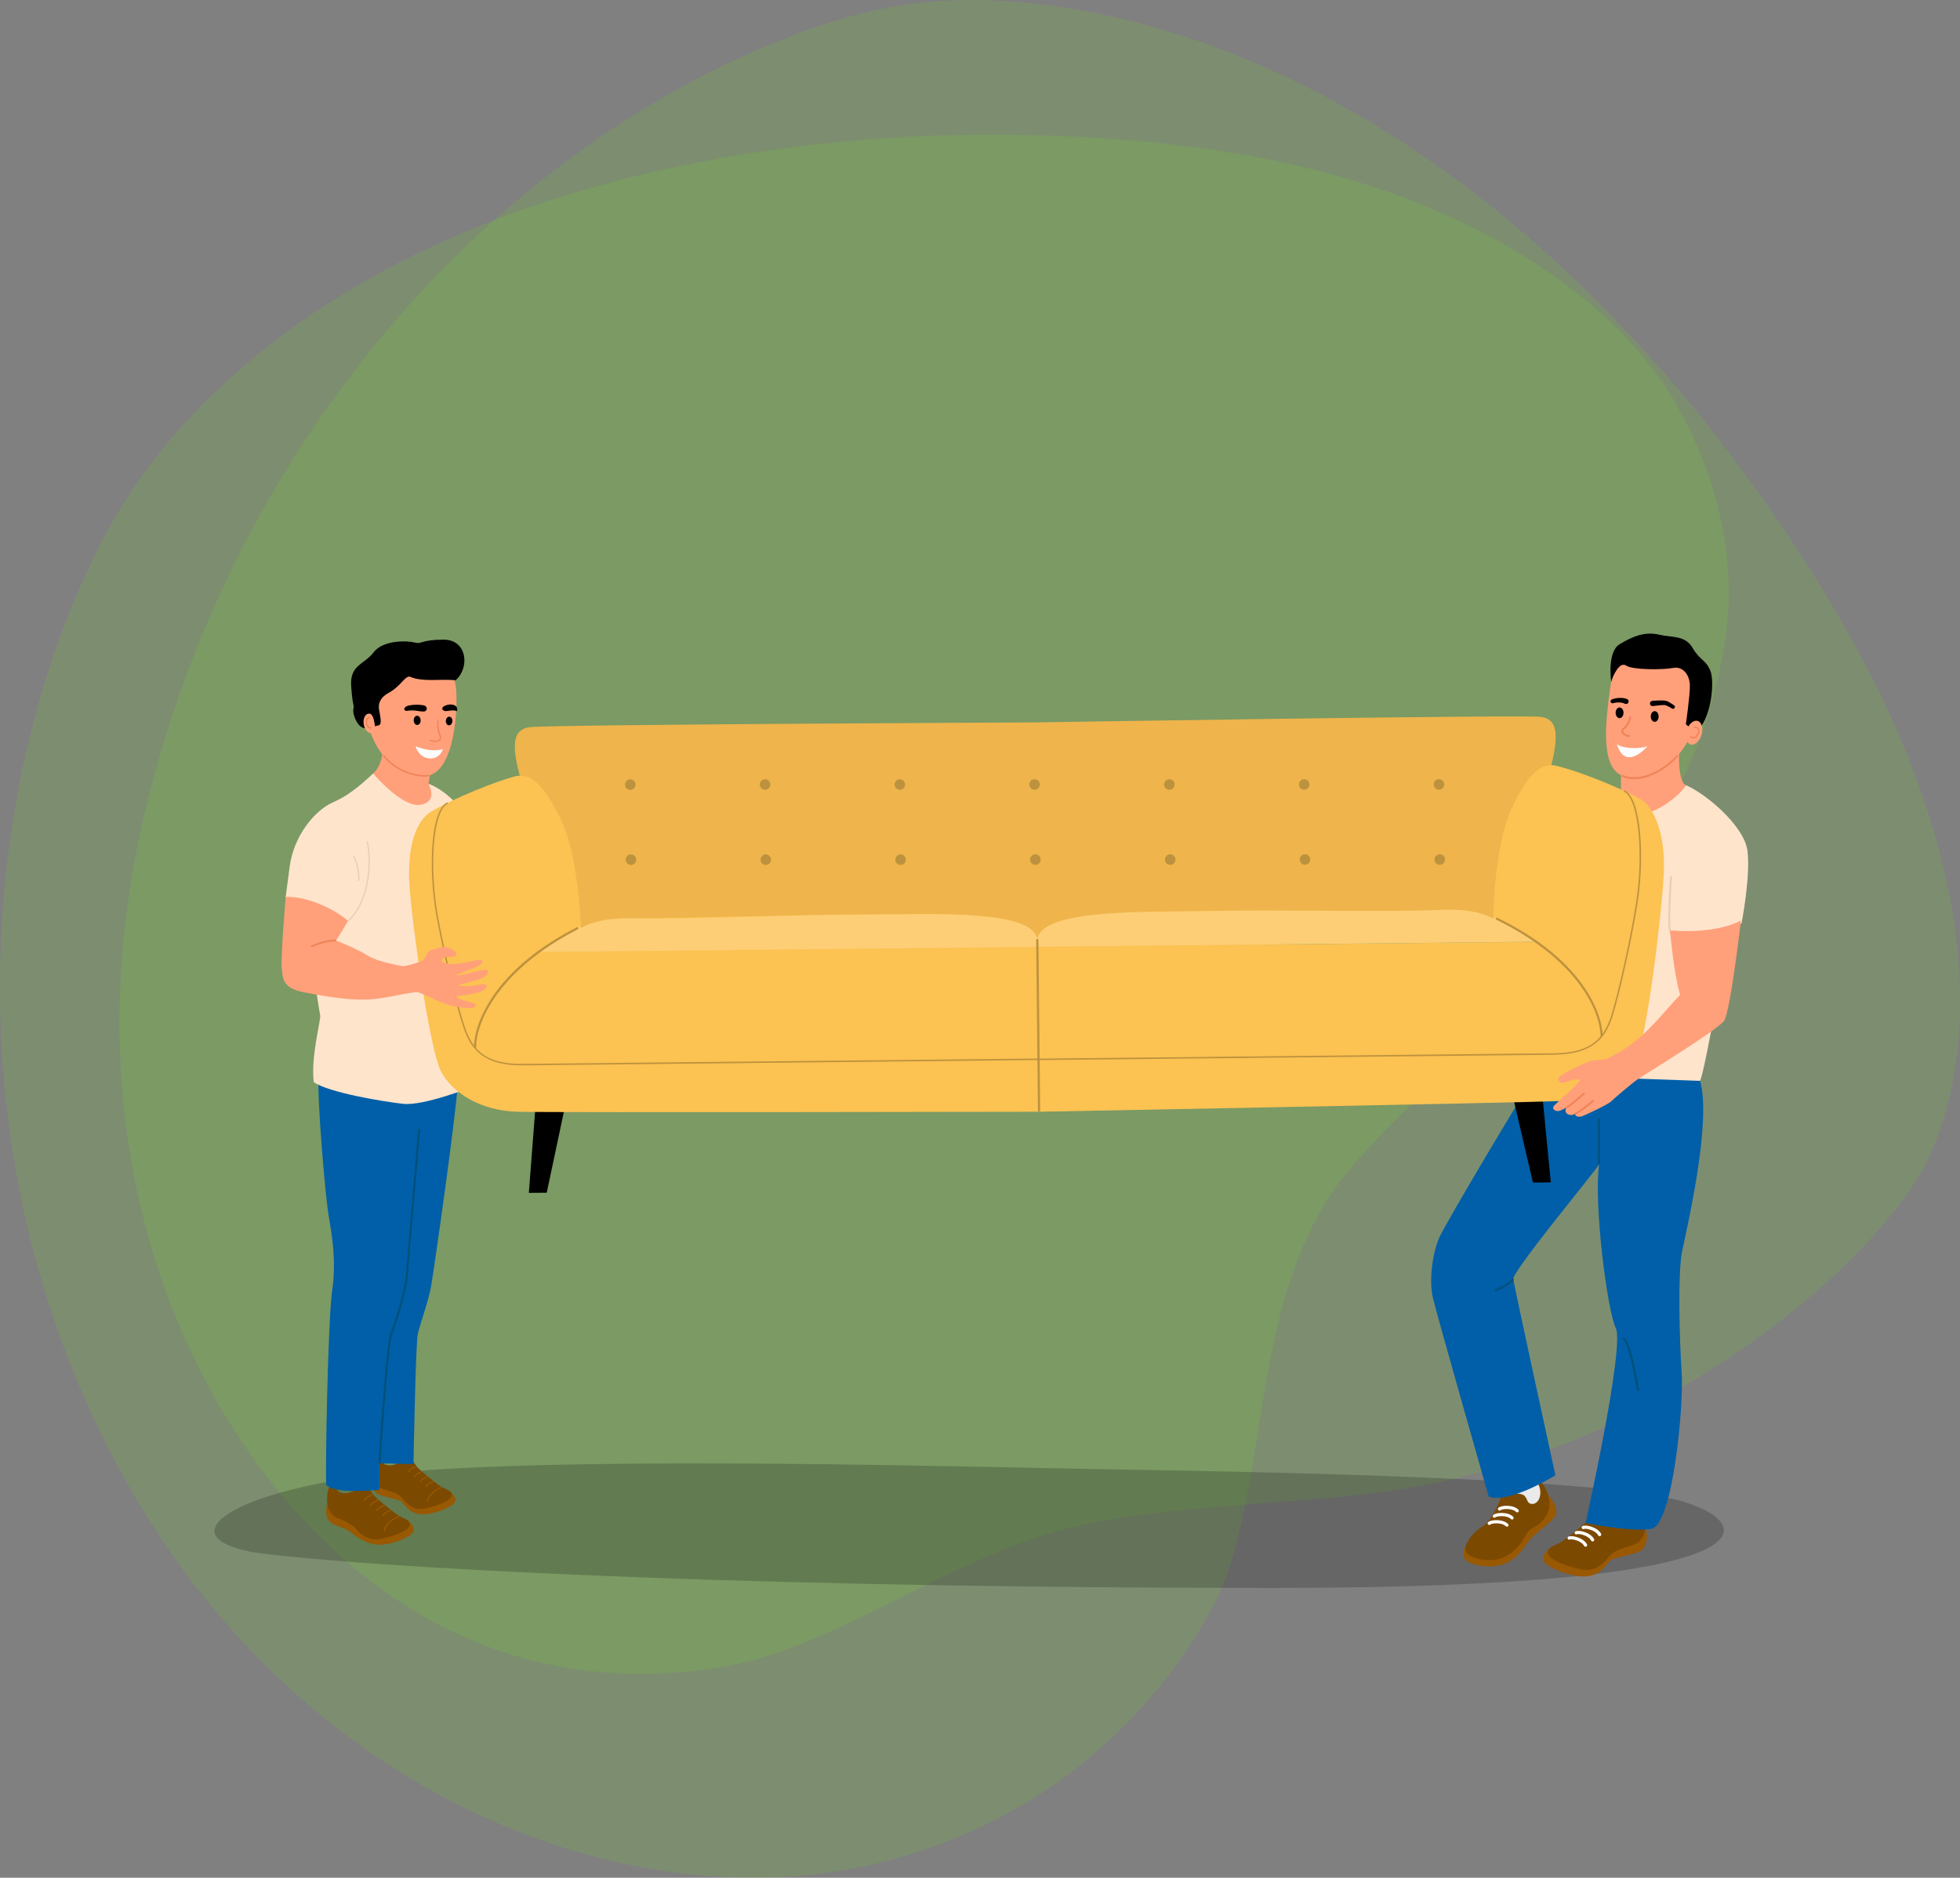 <?xml version="1.0" encoding="UTF-8"?><svg id="Layer_2" xmlns="http://www.w3.org/2000/svg" viewBox="0 0 293.57 281.32"><rect x="0" y="0" width="293.57" height="281.32" fill="#808080" stroke="none"/><defs><style>.cls-1{fill:#f08459;}.cls-1,.cls-2,.cls-3,.cls-4,.cls-5,.cls-6,.cls-7,.cls-8,.cls-9,.cls-10,.cls-11,.cls-12,.cls-13,.cls-14,.cls-15,.cls-16,.cls-17,.cls-18,.cls-19{stroke-width:0px;}.cls-2{fill:#e8ceb8;}.cls-3{fill:#fdce75;}.cls-5,.cls-8{opacity:.2;}.cls-6{fill:#ffe4cc;}.cls-7{fill:#bd923e;}.cls-8{fill:#73cc34;}.cls-9{fill:#fff;}.cls-10{fill:#23201d;}.cls-11{fill:#005fa8;}.cls-12{fill:#fcc252;}.cls-13{fill:#995802;}.cls-14{fill:#efb44b;}.cls-15{fill:#7c4900;}.cls-16{fill:#eaeaeb;}.cls-17{fill:#015077;}.cls-18{fill:#ffa07a;}.cls-19{fill:#fcfcfc;}</style></defs><g id="Layer_1-2"><path class="cls-8" d="M145.51,0c-2.89,0-5.77.16-8.63.53-8.17,1.05-16.01,3.72-23.51,6.98-10.45,4.56-20.19,10.35-29.14,17.1-31.24,23.52-53.65,58.9-62.66,97.68-11.2,48.17,5.12,85.75,24.66,106.25,8.65,9.08,19.54,16.29,31.67,19.75,5.88,1.68,11.96,2.47,18.07,2.47,4.53,0,9.08-.44,13.56-1.27,3.06-.57,6.11-1.54,9.19-2.72,14.53-5.57,29.11-15.63,44.92-18.63,19.49-3.69,37.53-2.4,55.33-6.86,36.89-9.24,64.31-34.98,70.2-48.46,4.8-10.99,5.25-23.46,3.41-35.22-2.3-14.67-7.93-28.6-15.2-41.71-4.2-7.56-8.87-14.91-13.88-21.94-10.27-14.4-22.05-27.69-35.48-39.18C207.77,17.47,183.35,4.24,156.94.78c-3.79-.49-7.61-.78-11.42-.78"/><path class="cls-8" d="M148.86,20.17c-13.92,0-27.82,1.17-41.51,3.64-27.43,4.93-54.56,15.45-74.78,34.61-4.54,4.32-8.69,9.04-12.21,14.19-4.33,6.34-7.67,13.26-10.43,20.37-3.81,9.88-6.46,20.12-8.05,30.46-5.61,36.19,1.23,74.73,21.49,105.86,22.67,34.83,58.12,52.02,89.5,52.02.24,0,.47,0,.71,0,14.94-.12,29.87-4.51,42.42-12.7,10.59-6.92,19.39-16.42,25.47-27.55,1.73-3.17,2.95-6.77,3.93-10.64,4.38-17.27,3.83-39.58,16.45-54.89,15.56-18.87,51.37-40.96,56.68-80.72,1.53-11.42-1.42-23.46-7.21-33.8-4.71-8.41-11.92-15.2-19.81-20.53-12.79-8.63-27.42-13.93-42.74-16.84-8.8-1.67-17.8-2.65-26.71-3.12-4.4-.23-8.8-.35-13.2-.35"/><path class="cls-5" d="M61.07,220.47c29.19-2.36,85.72-.64,105.48-.33,24.31.38,71.69,1.33,84.33,4.5,12.64,3.17,17.56,13.26-60.04,13.26-96.32,0-147.16-4.16-153.51-5.47-12.89-2.67-.68-9.99,23.74-11.96Z"/><path class="cls-13" d="M55.9,221.1c-.41,1.12-.11,2.17.53,2.65.64.48,3.24.81,3.72,1.23.48.42,1.07,1.75,2.85,1.88,1.78.14,4.58-1,5.05-1.71s-.28-1.4-.75-1.79c-.47-.39-11.4-2.26-11.4-2.26Z"/><path class="cls-15" d="M56.65,217.96c-.79.62-.88,2.3-.75,3.14.13.85.5,1.6,1.46,1.97.96.37,2.16.51,2.84,1.33.8.95,1.73,1.93,3.34,1.62s4.4-1.21,4.09-2.21c-.2-.66-1.03-.67-1.94-1.34-.9-.67-2.89-2.26-3.27-2.76-.39-.5-.56-.89-.92-1.36-.92,0-1.22.52-1.84.84-.62.33-1.33.44-1.9.24-.67-.24-.77-1.25-1.1-1.47Z"/><path class="cls-13" d="M61.16,220.59s-.04,0-.07,0c-.04-.02-.05-.07-.03-.11.01-.02.3-.48,1.15-.78.04-.01.09,0,.1.05.01.04,0,.09-.05.1-.79.28-1.06.7-1.06.71-.01.02-.03.03-.04.03Z"/><path class="cls-13" d="M62.06,221.32s-.04,0-.07,0c-.04-.02-.05-.07-.03-.11.01-.02.3-.48,1.15-.78.04-.01.09,0,.1.05.01.04,0,.09-.05.1-.79.28-1.06.7-1.06.71-.01.02-.03.03-.04.03Z"/><path class="cls-13" d="M62.96,222.04s-.04,0-.07,0c-.04-.02-.05-.07-.03-.11.01-.02.3-.48,1.15-.78.04-.01.09,0,.1.05.01.04,0,.09-.05.1-.79.28-1.06.7-1.06.71-.01.02-.03.03-.04.03Z"/><path class="cls-13" d="M63.85,222.77s-.05,0-.07,0c-.04-.02-.05-.07-.03-.11.01-.02.3-.48,1.15-.78.04-.01.09,0,.1.05.01.04,0,.09-.05.1-.79.28-1.06.7-1.06.71-.01.02-.03.03-.04.03Z"/><path class="cls-13" d="M64.1,224.98s-.01,0-.02,0c-.04,0-.08-.03-.09-.07-.09-.98,1.47-1.93,2.08-2.12,0,0,0,0,0,0,.04-.01.09,0,.1.05.01.04,0,.09-.05.1-.62.2-2.05,1.11-1.97,1.96,0,.04-.02.07-.06.08Z"/><path class="cls-13" d="M49.04,225.37c-.43,1.17-.12,2.28.56,2.78.68.5,2.27.86,2.78,1.29.5.44,2.26,1.84,4.13,1.98,1.86.14,4.81-1.05,5.3-1.8.49-.74-.29-1.47-.79-1.88s-11.97-2.38-11.97-2.38Z"/><path class="cls-15" d="M49.83,222.07c-.83.65-.93,2.41-.79,3.3.14.89.53,1.68,1.53,2.07,1.01.39,2.08.83,2.8,1.68.84,1,2,1.74,3.7,1.42,1.7-.33,4.62-1.27,4.29-2.32-.21-.69-1.09-.7-2.03-1.41-.95-.71-3.03-2.37-3.44-2.9-.41-.53-.59-.93-.97-1.43-.97,0-1.28.54-1.94.89-.65.34-1.39.46-2,.25-.7-.25-.81-1.31-1.16-1.55Z"/><path class="cls-13" d="M54.57,224.83s-.05,0-.07,0c-.04-.02-.05-.08-.03-.11.01-.02.31-.5,1.2-.82.04-.01.09,0,.11.05.02.04,0,.09-.05.11-.83.3-1.11.74-1.12.74-.01.02-.03.03-.05.04Z"/><path class="cls-13" d="M55.51,225.59s-.05,0-.07,0c-.04-.02-.05-.08-.03-.11.01-.02.31-.5,1.2-.82.05-.01.09,0,.11.05.02.04,0,.09-.05.11-.83.3-1.11.74-1.12.74-.01.02-.03.03-.05.04Z"/><path class="cls-13" d="M56.45,226.35s-.05,0-.07,0c-.04-.02-.05-.08-.03-.11.01-.02.31-.5,1.2-.82.04-.01.09,0,.11.05.02.04,0,.09-.05.11-.83.3-1.11.74-1.12.74-.01.02-.03.03-.05.04Z"/><path class="cls-13" d="M57.39,227.11s-.05,0-.07,0c-.04-.02-.05-.08-.03-.11.01-.02.31-.5,1.2-.82.05-.01.09,0,.11.05.02.04,0,.09-.05.11-.83.29-1.11.74-1.12.74-.01.02-.03.03-.05.04Z"/><path class="cls-13" d="M57.65,229.43s-.01,0-.02,0c-.05,0-.09-.03-.09-.08-.09-1.03,1.55-2.02,2.19-2.23,0,0,0,0,0,0,.04-.01.09.01.1.05.01.04,0,.09-.05.11-.66.21-2.15,1.17-2.07,2.06,0,.04-.02.08-.06.09Z"/><path class="cls-11" d="M47.72,161.67c-.21,2.99.96,17.19,1.5,20.4.53,3.2,1.17,6.83.53,11.32-.64,4.49-1.04,26.91-.89,29.05,1.21,1.5,7.98.75,7.98.75v-3.95l5.09.11s.32-17.83.64-19.44c.32-1.6,1.6-4.83,2.03-7.38s3.63-24.87,3.95-29.99l-20.82-.85Z"/><path class="cls-17" d="M56.98,219.24l-.29-.02c.05-.73,1.15-17.98,1.79-19.48.67-1.56,2.23-6.84,2.34-8.81.06-1.08.51-6.32.94-11.38.4-4.6.77-8.95.87-10.41l.29.02c-.1,1.45-.48,5.8-.87,10.41-.44,5.06-.89,10.3-.94,11.37-.11,2-1.69,7.34-2.36,8.91-.62,1.46-1.76,19.21-1.77,19.39Z"/><path class="cls-6" d="M55.89,115.88c-1.2,1.08-3.24,3.12-6.01,4.32-2.76,1.2-5.89,5.05-6.49,9.61l-.6,4.57,4.69,14.78s.36,2.4.48,3-1.44,6.25-.96,9.97c2.28,1.56,10.21,2.88,13.34,3.24,3.12.36,10.33-2.52,10.33-2.52v-29.55s.48-4.69,0-8.41c-.48-3.72-4.57-6.85-6.49-7.45-1.92-.6-8.29-1.56-8.29-1.56Z"/><path class="cls-18" d="M57.45,111.19c-.12,1.68-.25,3.49-1.56,4.69,0,0,4.33,5.17,7.09,4.69,2.76-.48,1.2-3.12,1.2-3.12l.44-2.76-6.45-4.32-.72.84Z"/><path class="cls-2" d="M52.2,138.04l-.13-.14c3.33-3.04,3.48-9.22,2.82-11.86l.19-.05c.29,1.16.49,3.38.1,5.8-.3,1.88-1.06,4.5-2.98,6.25Z"/><path class="cls-2" d="M53.81,132.01l-.19-.05c.12-.41-.03-2.52-.75-3.66l.16-.1c.76,1.2.9,3.37.77,3.81Z"/><path class="cls-18" d="M61.83,97.16c3.56.28,6.24,2.59,6.5,6.24.26,3.65-.45,13.32-5.11,12.84-4.61-.47-6.89-3.89-7.79-6.76s-3.14-13.05,6.4-12.31Z"/><path class="cls-1" d="M63.55,116.37c-.11,0-.22,0-.34-.02-2.39-.25-4.37-1.29-5.88-3.09l.18-.15c1.47,1.76,3.39,2.77,5.72,3.01.36.04.7.01,1.03-.08l.06.22c-.25.07-.51.1-.77.1Z"/><path class="cls-4" d="M62.17,101.66c2.16.43,3.78.05,6.07.25,2.17-1.87,1.73-6.1-1.8-6.08-3.53.02-3.19.73-4.33.43-1.14-.29-4.73-.4-6.15,1.47-1.42,1.87-3.58,1.85-3.36,5.07.22,3.22.49,2.73.33,3.45-.15.72.49,2.34,1.32,2.73.83.39,1.3-.07,2.45-.31.61-.12.2-1.47.06-2.47-.08-.57,0-1.6,1.43-2.38,1.43-.78,2.18-1.96,2.7-2.3.52-.34.53-.03,1.28.12Z"/><path class="cls-19" d="M66.34,112.23c-.73,2.12-3.5,1.74-4.09-.42,1.45.54,2.79.79,4.09.42Z"/><path class="cls-1" d="M65.17,111.15c.1,0,.19,0,.29,0,.23-.02.43-.14.53-.33.13-.22.12-.51-.02-.81-.25-.52-.41-1.58-.24-2.01l-.19-.07c-.19.5-.03,1.6.24,2.18.11.24.12.46.03.62-.07.13-.21.21-.37.22-.38.03-.83-.06-.99-.14l-.09.19c.15.07.47.15.81.17Z"/><path class="cls-4" d="M66.78,108c-.02.36.19.66.46.67.27.01.5-.27.52-.63.02-.36-.19-.66-.46-.67-.27-.01-.5.27-.52.63Z"/><path class="cls-4" d="M61.97,107.92c0,.38.23.69.52.69s.52-.31.51-.69c0-.38-.23-.69-.52-.69-.29,0-.52.31-.51.69Z"/><path class="cls-4" d="M68.43,106c-.2-.45-.98-.61-1.76-.28-.77.33-.38.85.18.81.45-.03,1.03-.21,1.55,0,.12.05.08-.4.03-.52Z"/><path class="cls-4" d="M63.47,106.59c-.69.05-1.32-.3-2.45-.1-.61.11-.72-.61.26-.8.67-.13,1.39-.16,2.12-.03.73.13.65.89.07.94Z"/><path class="cls-18" d="M54.49,108.57c.15.81.7,1.38,1.23,1.28.53-.1.51-.8.36-1.61-.15-.81-.39-1.41-.91-1.32-.53.1-.83.83-.68,1.64Z"/><path class="cls-1" d="M55.44,109.15c.07,0,.14-.01.2-.04l-.09-.19c-.07.03-.13.03-.21,0-.14-.07-.27-.25-.3-.43-.08-.36-.06-.62.04-.75.06-.08.17-.11.31-.1v-.21c-.2,0-.36.05-.47.18-.15.18-.18.48-.09.92.05.25.22.48.42.57.06.03.12.05.18.05Z"/><path class="cls-16" d="M224.35,222.03c.05.03,1.08,3.08,1.08,3.08l3.48,1.56,2.66-1.56-1.18-4.08-6.04,1Z"/><path class="cls-13" d="M246.44,229.01c.51,1.39.14,2.7-.66,3.29-.8.59-4.04,1.01-4.63,1.53-.6.52-1.33,2.17-3.54,2.34-2.21.17-5.69-1.25-6.28-2.13-.58-.88.35-1.74.94-2.22.59-.49,14.17-2.81,14.17-2.81Z"/><path class="cls-13" d="M231.8,223.85c.94,1.14,1.69,2.5,1.13,3.32-.56.83-2.85,2.51-3.59,3.27-.55.57-1.74,2.86-3.76,3.76-2.02.9-4.94.35-5.78-.28-.84-.63-.68-1.55-.29-2.21.16-.27,3.44-1.18,5.86-2.71,3.48-2.19,6.43-5.16,6.43-5.16Z"/><path class="cls-15" d="M245.51,225.1c.98.77,1.1,2.85.93,3.91-.17,1.05-.62,1.98-1.81,2.45-1.19.46-2.68.64-3.53,1.65-.99,1.18-2.15,2.4-4.16,2.02-2.01-.39-5.47-1.51-5.08-2.74.25-.82,1.28-.83,2.41-1.66,1.12-.84,3.59-2.81,4.07-3.44.48-.63.7-1.11,1.15-1.69,1.15,0,1.52.64,2.29,1.05.77.41,1.65.55,2.37.29.83-.29.95-1.55,1.37-1.83Z"/><path class="cls-10" d="M239.9,228.37s.06,0,.08,0c.05-.03.06-.09.03-.14-.01-.02-.37-.59-1.42-.96-.05-.01-.11,0-.13.06-.02.05,0,.11.06.13.99.35,1.32.88,1.32.88.01.02.03.04.05.04Z"/><path class="cls-15" d="M231.99,226.24h0c-.42.96-.91,1.83-1.95,2.38-1.04.55-1.44,1.21-1.44,1.21-.95,2-2.74,3.64-4.71,3.86-1.97.22-4.21-.4-4.39-1.45-.18-1.04,1.36-2.91,2.56-3.56,1.19-.65,2.41-3.3,2.73-4.35.9-.67,3.1-.77,3.58-.2.48.57.34.99.89,1.16.55.17,1.4-.27,1.45-1.6.05-1.33-1.02-2.15-.21-1.84.76.29,1.85,2.34,1.51,4.39Z"/><path class="cls-6" d="M242.18,118.56c-2.41.38-6.5,1.35-8.44,2.13-1.95.78-3.21,4.18-3.7,8.17-.49,3.99,3.01,31.8,3.01,31.8,0,0,15.47,3.79,21.59,1.26.87-1.95,4.22-21.87,4.22-21.87l2-1.77s1.36-7,.88-10.8c-.49-3.79-6.31-8.61-9.14-9.8-2.83-1.19-10.43.86-10.43.86Z"/><path class="cls-11" d="M229.99,161.07c-2.17,3.17-13.36,22.05-14.36,24.22-1,2.17-1.67,6.35-1,9.19.67,2.84,8.35,29.73,8.35,29.73,3.01,1.17,9.99-3.19,9.99-3.19,0,0-6.15-28.22-6.31-29.38-.17-1.16,12.03-15.86,12.86-17.2-.84,5.51,1.15,21.71,2.5,24.55,1.34,2.84-4.53,29.18-4.53,29.18,0,0,6.6,1.38,9.83.88,3.23-.5,4.9-18.54,4.56-23.38-.33-4.84-.58-14.86.04-18.04.63-3.17,4.5-19.34,2.73-25.7l-24.66-.85Z"/><path class="cls-18" d="M242.79,114.49v4.06h-.64s-1.07,2.88,2.24,3.42,7.15-2.78,8.12-4.27c-1.39-.85-.96-5.87-.96-5.87l-8.76,2.67Z"/><path class="cls-2" d="M249.94,139.42c-.23-1.78.18-7.88.2-8.14l.29.02c0,.06-.42,6.33-.2,8.08l-.29.04Z"/><path class="cls-18" d="M249.52,97.4c-3.3-.49-7.69.75-8.33,5.55-.64,4.81-1.6,11.75,1.71,13.24,3.31,1.5,8.01-1.6,9.82-5.02,1.82-3.42,4.06-12.71-3.2-13.78Z"/><path class="cls-1" d="M244.77,116.73c-.69,0-1.34-.13-1.93-.4l.12-.26c1.19.54,2.66.49,4.23-.13,1.43-.57,2.85-1.58,3.99-2.84l.21.19c-1.17,1.3-2.63,2.33-4.1,2.92-.88.35-1.73.53-2.53.53Z"/><path class="cls-4" d="M243.17,106.79c0,.44-.26.8-.59.8s-.59-.36-.59-.8.26-.8.59-.8.59.36.59.8Z"/><path class="cls-4" d="M248.43,107.34c0,.44-.26.8-.59.8s-.59-.36-.59-.8.26-.8.59-.8.59.36.59.8Z"/><path class="cls-4" d="M241.4,104.8c.2-.09.37-.14.56-.17.18-.04.37-.06.56-.07.19-.01.38,0,.58.02.2.02.4.07.6.15h0c.2.08.29.31.21.51-.08.2-.31.29-.51.21-.01,0-.02-.01-.03-.02-.23-.12-.53-.18-.84-.19-.15,0-.31,0-.47.02-.15.02-.31.05-.43.09h-.02c-.15.06-.32-.03-.37-.18-.05-.14.02-.3.16-.36Z"/><path class="cls-4" d="M247.51,104.99c.27-.02.54-.03.81-.04.27-.01.54-.02.83,0,.07,0,.15,0,.22.02.04,0,.1.01.14.02.04.01.08.02.12.04.16.05.29.12.41.19.25.14.48.29.71.45.13.09.16.27.07.4-.09.13-.26.16-.39.08h0c-.21-.14-.44-.27-.67-.37-.11-.05-.23-.1-.33-.13l-.07-.02s-.03,0-.06,0c-.06,0-.11,0-.18,0-.25,0-.51.03-.77.06-.26.03-.52.06-.79.09-.21.03-.4-.13-.43-.34-.03-.21.13-.4.34-.43,0,0,.02,0,.02,0Z"/><path class="cls-1" d="M244.15,110.42c-.73,0-1.17-.38-1.28-.73-.07-.24,0-.47.22-.62.41-.28.92-1.11.92-1.73h.29c0,.73-.55,1.64-1.04,1.97-.13.09-.13.21-.1.29.08.26.45.53,1,.53v.29Z"/><path class="cls-19" d="M242.18,111.47c.84.75,3.6.75,4.6.31-1.5,1.69-3.69,2.82-4.6-.31Z"/><path class="cls-4" d="M241.33,102.15s-.66-4.47,1.25-5.63c1.91-1.16,3.81-1.93,5.85-1.45s3.95.07,5.08,1.99c1.13,1.92,1.99,1.77,2.66,3.42.68,1.64.15,6.85-1.76,8.78-.59.6-1.9-.77-1.9-.77,0,0,.63-4.34.6-5.82s-.97-2.89-2.51-2.6-6.07.31-7.03-.35-1.98,1.43-2.24,2.43Z"/><path class="cls-18" d="M254.85,110.11c-.3.97-1.04,1.61-1.65,1.42-.61-.19-.87-1.13-.57-2.1.3-.97,1.04-1.61,1.65-1.42s.87,1.13.57,2.1Z"/><path class="cls-9" d="M237.47,231.72c-.09,0-.17-.05-.21-.13-.4-.77-1.86-1.08-2.13-.94-.12.06-.26,0-.32-.12-.06-.12,0-.26.12-.32.53-.25,2.27.19,2.77,1.16.06.12.02.26-.1.33-.04.02-.07.03-.11.03Z"/><path class="cls-9" d="M238.53,230.93c-.09,0-.17-.05-.21-.13-.4-.77-1.86-1.08-2.13-.94-.12.06-.26,0-.32-.12s0-.26.12-.32c.53-.25,2.27.19,2.77,1.16.06.12.02.26-.1.33-.04.02-.07.03-.11.03Z"/><path class="cls-9" d="M239.58,230.14c-.09,0-.17-.05-.21-.13-.4-.77-1.86-1.08-2.13-.94-.12.06-.26,0-.32-.12-.06-.12,0-.26.12-.32.53-.25,2.27.19,2.77,1.16.06.12.02.26-.1.33-.04.02-.07.03-.11.03Z"/><path class="cls-9" d="M225.78,228.72c-.08.03-.18,0-.24-.06-.61-.61-2.09-.47-2.32-.26-.1.09-.25.09-.34-.01-.09-.1-.08-.25.01-.34.43-.4,2.22-.5,2.99.27.09.09.09.25,0,.34-.03.03-.06.05-.1.06Z"/><path class="cls-9" d="M226.55,227.64c-.08.03-.18,0-.24-.06-.62-.61-2.09-.46-2.32-.26-.1.09-.25.09-.34-.01-.09-.1-.09-.25.01-.34.43-.4,2.22-.5,2.99.27.09.09.09.25,0,.34-.03.03-.06.05-.1.06Z"/><path class="cls-9" d="M227.32,226.57c-.08.03-.18,0-.24-.06-.61-.61-2.09-.46-2.32-.26-.1.09-.25.09-.34-.01-.09-.1-.08-.25.01-.34.43-.4,2.22-.5,2.99.27.09.09.09.25,0,.34-.03.03-.06.05-.1.06Z"/><path class="cls-1" d="M253.61,110.63c-.09,0-.19-.01-.27-.05-.11-.05-.19-.12-.22-.22-.02-.05,0-.11.06-.12.05-.02.11,0,.12.06.02.04.05.08.11.1.13.05.32.04.42,0,.11-.05.21-.15.3-.29.07-.11.13-.22.17-.34.07-.19.07-.35.02-.47-.04-.09-.12-.16-.22-.2-.1-.04-.21-.04-.29,0-.05.02-.11,0-.13-.05-.02-.05,0-.11.05-.13.13-.06.3-.07.45,0,.15.06.27.17.33.3.07.17.07.37-.02.61-.05.13-.11.26-.19.38-.11.18-.24.29-.38.36-.08.04-.19.06-.31.06Z"/><path class="cls-17" d="M239.37,174.43c-.07-3.54,0-6.85,0-6.88h.29s-.07,3.34,0,6.87h-.29Z"/><path class="cls-17" d="M245.24,208.38c-.06-.32-.13-.7-.21-1.1-.41-2.21-1.02-5.56-1.98-6.76l.23-.18c1,1.26,1.6,4.51,2.04,6.88.07.4.14.78.21,1.1l-.28.06Z"/><path class="cls-17" d="M223.97,193.49l-.11-.27c1.46-.57,2.45-1.33,2.66-1.67l.25.15c-.28.44-1.35,1.22-2.8,1.78Z"/><polygon class="cls-4" points="80.32 164.28 79.21 178.71 81.89 178.69 84.95 164.24 80.32 164.28"/><polygon class="cls-4" points="230.88 162.73 232.28 177.14 229.6 177.16 226.25 162.78 230.88 162.73"/><path class="cls-14" d="M231.66,117.34c-1.54,5.71-1.28,14.61-1.58,20.13l-74.68,7.53-74.81-5.99c-.41-5.51-.34-14.41-1.99-20.09-1.65-5.68-2.59-9.58.79-9.98s75.64-.71,75.64-.71c0,0,72.25-1.16,75.64-.84,3.39.32,2.53,4.25,1,9.96Z"/><path class="cls-12" d="M76.99,116.35c-4.91,1.4-10.96,4.31-12.55,5.33-1.97,1.27-3.55,4.84-3.09,11.24.47,6.4,3.05,24.38,4.69,27.56,1.63,3.18,5.86,5.94,11.47,6.08,5.6.14,78.13,0,78.13,0,0,0-.37-19-.26-25.51.08-4.95-16.34-4.03-24.95-4.04-10.16-.02-28.84.57-35.61.57-3.82,0-7.79,1.48-7.79,1.48,0,0-.31-10.6-2.97-16.18-2.66-5.57-4.76-7.19-7.07-6.53Z"/><path class="cls-7" d="M155.55,158.81l-77.24.8c-5.87.06-7.65-2.44-8.7-5.14-1.06-2.75-3.69-13.43-4.47-18.67-.81-5.46-.78-14.2,1.85-15.61l.1.19c-2.43,1.3-2.57,9.77-1.74,15.39.78,5.23,3.4,15.88,4.46,18.62,1.18,3.04,3.07,5.06,8.49,5l77.24-.8v.22Z"/><path class="cls-12" d="M249.2,130.98c-.34,6.41-2.55,24.44-4.12,27.65-1.57,3.22-5.74,6.06-11.34,6.32-5.6.26-78.11,1.61-78.11,1.61,0,0-.02-17.55-.24-24.69l74.73-.77c-1.89-1.22-4.11-2.53-6.46-3.72.04-1.7.33-10.86,2.63-15.96,2.54-5.63,4.61-7.28,6.93-6.67,1.65.43,3.43,1.03,5.13,1.68,3.39,1.28,6.45,2.74,7.53,3.39,1.61.98,3.65,4.76,3.32,11.17Z"/><path class="cls-7" d="M232.79,158.02l-77.24.8v-.22s77.23-.8,77.23-.8c5.42-.06,7.27-2.11,8.39-5.18,1-2.76,3.4-13.47,4.07-18.71.72-5.63.4-14.1-2.05-15.35l.1-.19c2.66,1.35,2.87,10.09,2.17,15.57-.67,5.25-3.08,15.98-4.08,18.75-.99,2.73-2.72,5.26-8.59,5.32Z"/><path class="cls-3" d="M230.12,141.09l-74.73.77c0-.29-.02-.56-.03-.81-.18-4.95,16.25-4.37,24.86-4.56,10.15-.23,28.85.17,35.61-.17,5.61-.28,7.82,1.32,7.82,1.32,0,0,0-.1,0-.27,2.35,1.2,4.58,2.5,6.46,3.72Z"/><path class="cls-3" d="M80.63,142.63l74.73-.77c0-.29,0-.56.01-.81.08-4.95-16.34-4.03-24.95-4.04-10.16-.02-28.84.77-35.61.57-5.61-.17-7.79,1.48-7.79,1.48,0,0,0-.1,0-.27-2.33,1.24-4.52,2.6-6.38,3.86Z"/><path class="cls-7" d="M70.99,157c-.01-.8.15-3.69,2.71-7.55,2.69-4.05,7-7.61,12.81-10.58l.15.29c-12.23,6.26-15.4,14.16-15.34,17.84h-.33Z"/><path class="cls-7" d="M240.06,155.26h-.33c-.02-3.68-3.35-11.51-15.71-17.52l.14-.29c5.86,2.85,10.25,6.32,13.02,10.31,2.65,3.81,2.87,6.7,2.87,7.5Z"/><rect class="cls-7" x="155.33" y="140.71" width=".33" height="25.84" transform="translate(-1.57 1.6) rotate(-.59)"/><path class="cls-7" d="M95.19,117.54c0,.44-.35.8-.78.8-.44,0-.8-.35-.8-.78s.35-.8.78-.8c.44,0,.8.35.8.78Z"/><path class="cls-7" d="M115.38,117.53c0,.44-.35.8-.78.8s-.8-.35-.8-.78.35-.8.78-.8.8.35.8.78Z"/><path class="cls-7" d="M135.57,117.53c0,.44-.35.8-.78.8s-.8-.35-.8-.78c0-.44.35-.8.78-.8.44,0,.8.35.8.78Z"/><path class="cls-7" d="M155.75,117.52c0,.44-.35.8-.78.8s-.8-.35-.8-.78.35-.8.78-.8c.44,0,.8.35.8.78Z"/><path class="cls-7" d="M175.94,117.52c0,.44-.35.8-.78.8s-.8-.35-.8-.78c0-.44.35-.8.78-.8.44,0,.8.35.8.78Z"/><path class="cls-7" d="M196.13,117.52c0,.44-.35.8-.78.8-.44,0-.8-.35-.8-.78s.35-.8.78-.8c.44,0,.8.35.8.78Z"/><path class="cls-7" d="M216.32,117.51c0,.44-.35.8-.78.8-.44,0-.8-.35-.8-.78,0-.44.35-.8.78-.8s.8.35.8.78Z"/><path class="cls-7" d="M95.3,128.78c0,.44-.35.8-.78.8s-.8-.35-.8-.78c0-.44.35-.8.78-.8.44,0,.8.35.8.78Z"/><path class="cls-7" d="M115.49,128.78c0,.44-.35.8-.78.8-.44,0-.8-.35-.8-.78s.35-.8.78-.8.8.35.8.78Z"/><path class="cls-7" d="M135.68,128.78c0,.44-.35.8-.78.8-.44,0-.8-.35-.8-.78,0-.44.35-.8.78-.8s.8.35.8.78Z"/><path class="cls-7" d="M155.87,128.77c0,.44-.35.8-.78.8-.44,0-.8-.35-.8-.78,0-.44.35-.8.78-.8s.8.35.8.78Z"/><path class="cls-7" d="M176.06,128.77c0,.44-.35.8-.78.8s-.8-.35-.8-.78c0-.44.35-.8.78-.8s.8.35.8.78Z"/><path class="cls-7" d="M196.25,128.76c0,.44-.35.8-.78.8-.44,0-.8-.35-.8-.78,0-.44.35-.8.78-.8.44,0,.8.35.8.78Z"/><path class="cls-7" d="M216.44,128.76c0,.44-.35.8-.78.8s-.8-.35-.8-.78c0-.44.35-.8.78-.8s.8.35.8.78Z"/><path class="cls-18" d="M245.38,161.64c-1.05.72-3.68,2.98-4.1,3.4-.42.42-3.88,2.06-4.35,2.2-.47.14-.98.05-1.03-.37-.84.52-1.82-.19-1.26-.94-.03.01-.44.24-.98.47-.56.23-1.36-.23-.89-.75.47-.52,4.17-3.65,3.84-3.91-.33-.26-1.69.26-2.34.44-.66.19-1.26-.42-.56-.98.7-.56,3.42-1.87,4.45-2.2s1.64-.09,2.43-.35c1.15-.53,2.15-1.1,3.05-1.71l1.75,4.7Z"/><path class="cls-18" d="M260.76,137.91s-1.59,13.58-2.5,14.98c-.92,1.4-11.67,7.93-12.87,8.74-.32.31-1.75-4.7-1.75-4.7,3.32-2.24,5.19-4.91,8-7.88-1.06-3.95-1.26-7.92-1.55-9.66,7.37.58,10.67-1.49,10.67-1.49Z"/><path class="cls-1" d="M234.71,166.06l-.13-.26c.52-.26,2.62-2.11,2.64-2.13l.19.22c-.09.08-2.15,1.9-2.7,2.17Z"/><path class="cls-1" d="M235.94,167.01l-.08-.28c.5-.14,2.16-1.48,2.75-1.98l.19.22c-.09.08-2.2,1.86-2.86,2.04Z"/><path class="cls-18" d="M42.79,134.38s-.72,8.53-.6,10.45c.12,1.92.24,3.24,3.36,3.84,3.12.6,6.61,1.2,9.49,1.08,2.88-.12,6.71-1.25,7.57-1.08.65.13,3,1.39,4.14,1.75,1.14.37,3.46.77,4.13.53.67-.24.33-.65-.21-.73s-2.33-.69-2.49-.85c-.16-.16,3.65-.37,4.43-1.14.77-.77-.32-.89-.89-.69s-2.48.28-3,.12c-.53-.16,3.54-.73,4.16-1.58.63-.85-.31-.89-1.04-.69-.73.2-2.92.77-3.45.73-.53-.04,3.09-1.1,3.69-1.71s-.24-.73-.93-.53c-.69.2-3.25.69-3.86.53s-.85.04-1.06-.37c-.2-.41.49-.69.73-.69s.97.12,1.3-.16c.32-.28-.12-.77-.57-.97-.45-.2-1.3-.41-1.3-.41,0,0-1.87.49-2.07.65s-.81,1.3-1.02,1.46c-.2.16-2.64.93-3.09.81-.45-.12-3.53-.57-5.16-1.58-1.62-1.02-4.22-2.07-4.71-2.23,0,0,1.54-2.48,1.79-2.96-2.07-1.83-6.26-3.72-9.34-3.59Z"/><path class="cls-1" d="M46.67,141.95l-.12-.26c.91-.43,2.67-1.03,3.81-.91l-.03.29c-1.08-.12-2.78.46-3.66.88Z"/></g></svg>